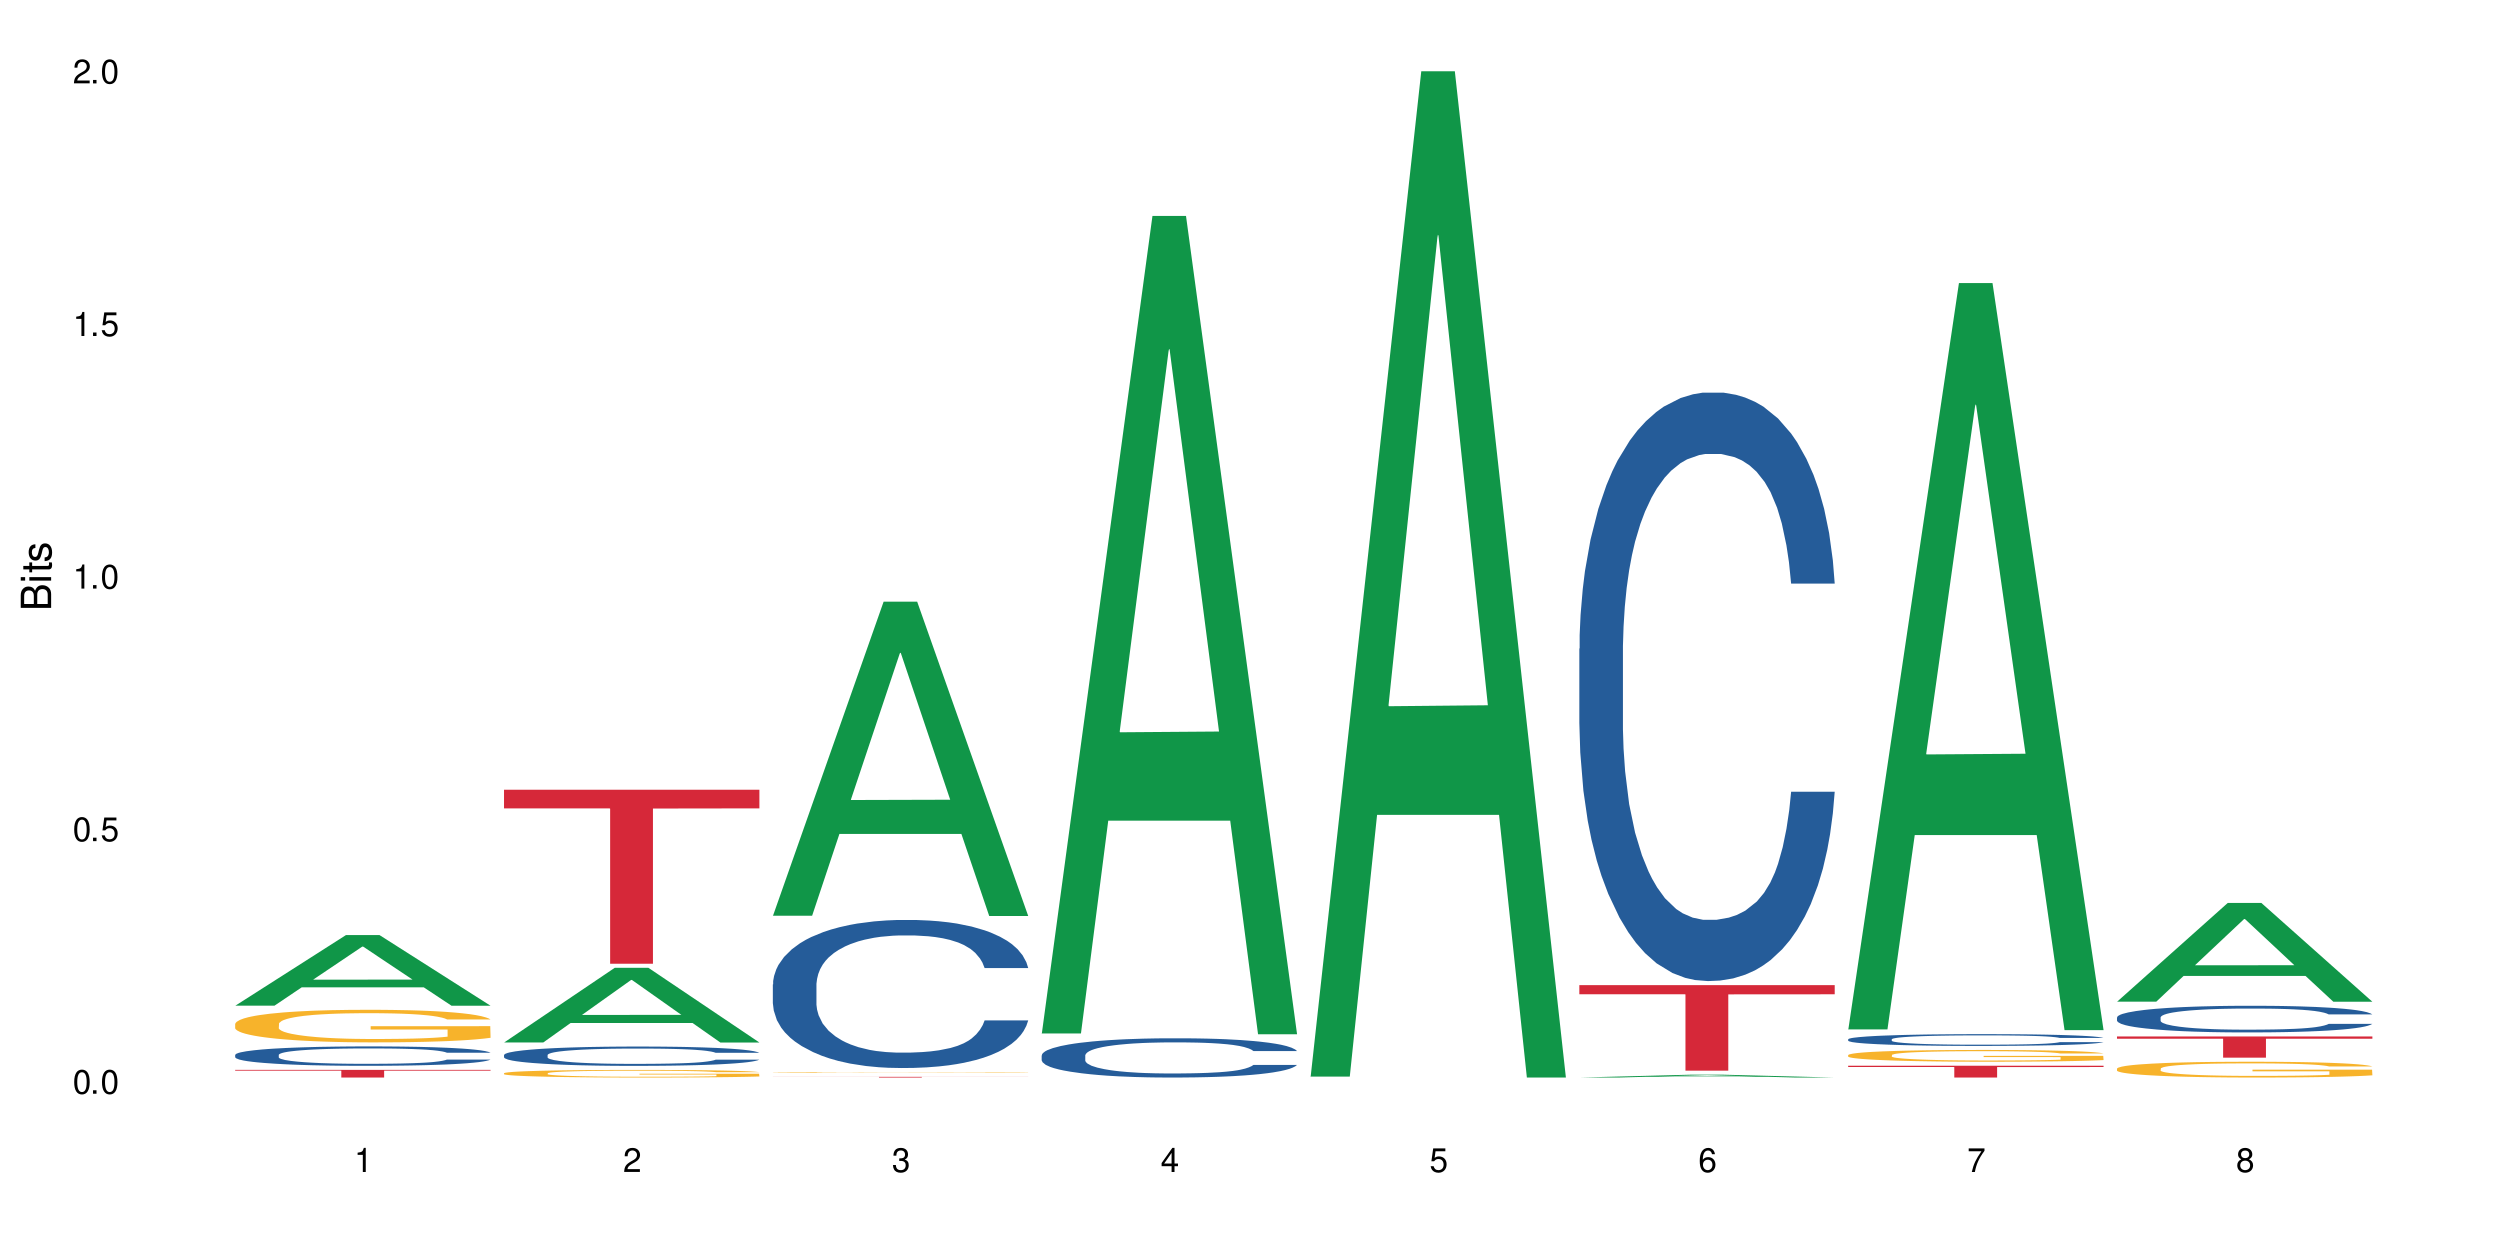 <?xml version="1.0" encoding="UTF-8"?>
<svg xmlns="http://www.w3.org/2000/svg" xmlns:xlink="http://www.w3.org/1999/xlink" width="720" height="360" viewBox="0 0 720 360">
<defs>
<g>
<g id="glyph-0-0">
</g>
<g id="glyph-0-1">
<path d="M 2.641 -6.938 C 2 -6.938 1.422 -6.656 1.078 -6.172 C 0.641 -5.562 0.406 -4.641 0.406 -3.359 C 0.406 -1.016 1.188 0.219 2.641 0.219 C 4.078 0.219 4.859 -1.016 4.859 -3.297 C 4.859 -4.641 4.656 -5.547 4.203 -6.172 C 3.844 -6.656 3.281 -6.938 2.641 -6.938 Z M 2.641 -6.188 C 3.547 -6.188 4 -5.25 4 -3.375 C 4 -1.406 3.562 -0.484 2.625 -0.484 C 1.734 -0.484 1.281 -1.438 1.281 -3.344 C 1.281 -5.25 1.734 -6.188 2.641 -6.188 Z M 2.641 -6.188 "/>
</g>
<g id="glyph-0-2">
<path d="M 1.828 -1 L 0.828 -1 L 0.828 0 L 1.828 0 Z M 1.828 -1 "/>
</g>
<g id="glyph-0-3">
<path d="M 4.562 -6.797 L 1.062 -6.797 L 0.547 -3.094 L 1.328 -3.094 C 1.719 -3.562 2.047 -3.734 2.578 -3.734 C 3.484 -3.734 4.062 -3.109 4.062 -2.094 C 4.062 -1.125 3.484 -0.531 2.578 -0.531 C 1.828 -0.531 1.375 -0.906 1.188 -1.672 L 0.328 -1.672 C 0.453 -1.109 0.547 -0.844 0.75 -0.594 C 1.125 -0.078 1.828 0.219 2.594 0.219 C 3.969 0.219 4.922 -0.781 4.922 -2.219 C 4.922 -3.562 4.031 -4.484 2.719 -4.484 C 2.25 -4.484 1.859 -4.359 1.469 -4.062 L 1.734 -5.969 L 4.562 -5.969 Z M 4.562 -6.797 "/>
</g>
<g id="glyph-0-4">
<path d="M 2.484 -4.938 L 2.484 0 L 3.328 0 L 3.328 -6.938 L 2.766 -6.938 C 2.469 -5.875 2.281 -5.734 0.984 -5.562 L 0.984 -4.938 Z M 2.484 -4.938 "/>
</g>
<g id="glyph-0-5">
<path d="M 4.859 -0.828 L 1.281 -0.828 C 1.359 -1.406 1.672 -1.781 2.5 -2.281 L 3.469 -2.828 C 4.406 -3.344 4.906 -4.062 4.906 -4.906 C 4.906 -5.484 4.672 -6.031 4.266 -6.406 C 3.859 -6.766 3.375 -6.938 2.719 -6.938 C 1.859 -6.938 1.219 -6.625 0.844 -6.031 C 0.609 -5.672 0.5 -5.234 0.484 -4.531 L 1.328 -4.531 C 1.359 -5.016 1.406 -5.281 1.531 -5.516 C 1.75 -5.938 2.188 -6.203 2.703 -6.203 C 3.469 -6.203 4.031 -5.641 4.031 -4.891 C 4.031 -4.344 3.719 -3.859 3.125 -3.516 L 2.234 -3 C 0.812 -2.172 0.406 -1.531 0.328 -0.016 L 4.859 -0.016 Z M 4.859 -0.828 "/>
</g>
<g id="glyph-0-6">
<path d="M 2.125 -3.188 L 2.578 -3.188 C 3.5 -3.188 3.984 -2.766 3.984 -1.922 C 3.984 -1.062 3.469 -0.531 2.594 -0.531 C 1.656 -0.531 1.203 -1 1.156 -2.016 L 0.312 -2.016 C 0.344 -1.453 0.438 -1.094 0.609 -0.781 C 0.953 -0.109 1.625 0.219 2.547 0.219 C 3.953 0.219 4.859 -0.625 4.859 -1.938 C 4.859 -2.828 4.516 -3.297 3.703 -3.594 C 4.344 -3.844 4.656 -4.328 4.656 -5.031 C 4.656 -6.219 3.875 -6.938 2.578 -6.938 C 1.203 -6.938 0.484 -6.172 0.453 -4.703 L 1.297 -4.703 C 1.312 -5.125 1.344 -5.359 1.453 -5.578 C 1.641 -5.969 2.062 -6.203 2.594 -6.203 C 3.344 -6.203 3.797 -5.75 3.797 -5 C 3.797 -4.516 3.609 -4.219 3.25 -4.047 C 3.016 -3.953 2.703 -3.922 2.125 -3.906 Z M 2.125 -3.188 "/>
</g>
<g id="glyph-0-7">
<path d="M 3.141 -1.672 L 3.141 0 L 3.984 0 L 3.984 -1.672 L 4.984 -1.672 L 4.984 -2.438 L 3.984 -2.438 L 3.984 -6.938 L 3.359 -6.938 L 0.266 -2.578 L 0.266 -1.672 Z M 3.141 -2.438 L 1 -2.438 L 3.141 -5.5 Z M 3.141 -2.438 "/>
</g>
<g id="glyph-0-8">
<path d="M 4.781 -5.125 C 4.609 -6.266 3.891 -6.938 2.844 -6.938 C 2.094 -6.938 1.422 -6.578 1.031 -5.953 C 0.594 -5.266 0.406 -4.422 0.406 -3.172 C 0.406 -2 0.578 -1.25 0.984 -0.641 C 1.359 -0.078 1.953 0.219 2.703 0.219 C 3.984 0.219 4.922 -0.75 4.922 -2.094 C 4.922 -3.375 4.062 -4.281 2.844 -4.281 C 2.172 -4.281 1.641 -4.031 1.281 -3.516 C 1.281 -5.234 1.828 -6.188 2.797 -6.188 C 3.391 -6.188 3.797 -5.797 3.938 -5.125 Z M 2.734 -3.531 C 3.547 -3.531 4.062 -2.953 4.062 -2.031 C 4.062 -1.156 3.484 -0.531 2.703 -0.531 C 1.922 -0.531 1.328 -1.188 1.328 -2.078 C 1.328 -2.938 1.906 -3.531 2.734 -3.531 Z M 2.734 -3.531 "/>
</g>
<g id="glyph-0-9">
<path d="M 4.984 -6.797 L 0.438 -6.797 L 0.438 -5.969 L 4.109 -5.969 C 2.5 -3.656 1.828 -2.234 1.328 0 L 2.219 0 C 2.594 -2.172 3.453 -4.047 4.984 -6.094 Z M 4.984 -6.797 "/>
</g>
<g id="glyph-0-10">
<path d="M 3.75 -3.656 C 4.469 -4.094 4.688 -4.438 4.688 -5.078 C 4.688 -6.172 3.844 -6.938 2.641 -6.938 C 1.438 -6.938 0.594 -6.172 0.594 -5.094 C 0.594 -4.438 0.812 -4.094 1.516 -3.656 C 0.734 -3.266 0.359 -2.703 0.359 -1.922 C 0.359 -0.656 1.281 0.219 2.641 0.219 C 3.984 0.219 4.922 -0.656 4.922 -1.922 C 4.922 -2.703 4.531 -3.266 3.75 -3.656 Z M 2.641 -6.188 C 3.359 -6.188 3.812 -5.75 3.812 -5.062 C 3.812 -4.406 3.344 -3.984 2.641 -3.984 C 1.922 -3.984 1.453 -4.406 1.453 -5.078 C 1.453 -5.75 1.922 -6.188 2.641 -6.188 Z M 2.641 -3.266 C 3.484 -3.266 4.062 -2.719 4.062 -1.906 C 4.062 -1.078 3.484 -0.531 2.625 -0.531 C 1.797 -0.531 1.219 -1.094 1.219 -1.906 C 1.219 -2.719 1.781 -3.266 2.641 -3.266 Z M 2.641 -3.266 "/>
</g>
<g id="glyph-1-0">
</g>
<g id="glyph-1-1">
<path d="M 0 -0.953 L 0 -4.891 C 0 -5.719 -0.234 -6.344 -0.734 -6.797 C -1.188 -7.234 -1.812 -7.469 -2.5 -7.469 C -3.547 -7.469 -4.188 -7 -4.625 -5.875 C -4.984 -6.688 -5.625 -7.094 -6.531 -7.094 C -7.172 -7.094 -7.734 -6.859 -8.141 -6.391 C -8.562 -5.922 -8.75 -5.344 -8.75 -4.5 L -8.75 -0.953 Z M -4.984 -2.062 L -7.766 -2.062 L -7.766 -4.219 C -7.766 -4.844 -7.688 -5.203 -7.453 -5.5 C -7.219 -5.812 -6.859 -5.969 -6.375 -5.969 C -5.891 -5.969 -5.531 -5.812 -5.297 -5.5 C -5.062 -5.203 -4.984 -4.844 -4.984 -4.219 Z M -0.984 -2.062 L -4 -2.062 L -4 -4.781 C -4 -5.766 -3.438 -6.359 -2.484 -6.359 C -1.547 -6.359 -0.984 -5.766 -0.984 -4.781 Z M -0.984 -2.062 "/>
</g>
<g id="glyph-1-2">
<path d="M -6.281 -1.797 L -6.281 -0.797 L 0 -0.797 L 0 -1.797 Z M -8.75 -1.797 L -8.75 -0.797 L -7.484 -0.797 L -7.484 -1.797 Z M -8.75 -1.797 "/>
</g>
<g id="glyph-1-3">
<path d="M -6.281 -3.047 L -6.281 -2.016 L -8.016 -2.016 L -8.016 -1.016 L -6.281 -1.016 L -6.281 -0.172 L -5.469 -0.172 L -5.469 -1.016 L -0.719 -1.016 C -0.078 -1.016 0.281 -1.453 0.281 -2.234 C 0.281 -2.5 0.25 -2.719 0.188 -3.047 L -0.641 -3.047 C -0.609 -2.906 -0.594 -2.766 -0.594 -2.562 C -0.594 -2.141 -0.719 -2.016 -1.156 -2.016 L -5.469 -2.016 L -5.469 -3.047 Z M -6.281 -3.047 "/>
</g>
<g id="glyph-1-4">
<path d="M -4.531 -5.25 C -5.766 -5.25 -6.469 -4.422 -6.469 -2.969 C -6.469 -1.516 -5.719 -0.562 -4.547 -0.562 C -3.562 -0.562 -3.094 -1.062 -2.734 -2.562 L -2.516 -3.484 C -2.344 -4.188 -2.094 -4.469 -1.641 -4.469 C -1.047 -4.469 -0.641 -3.875 -0.641 -3 C -0.641 -2.453 -0.797 -2 -1.062 -1.75 C -1.25 -1.594 -1.422 -1.531 -1.875 -1.469 L -1.875 -0.406 C -0.422 -0.453 0.281 -1.266 0.281 -2.922 C 0.281 -4.5 -0.5 -5.516 -1.719 -5.516 C -2.656 -5.516 -3.172 -4.984 -3.469 -3.734 L -3.703 -2.766 C -3.891 -1.953 -4.156 -1.609 -4.594 -1.609 C -5.188 -1.609 -5.547 -2.125 -5.547 -2.938 C -5.547 -3.75 -5.203 -4.172 -4.531 -4.203 Z M -4.531 -5.25 "/>
</g>
</g>
</defs>
<rect x="-72" y="-36" width="864" height="432" fill="rgb(100%, 100%, 100%)" fill-opacity="1"/>
<path fill-rule="nonzero" fill="rgb(6.275%, 58.824%, 28.235%)" fill-opacity="1" d="M 67.73 289.637 L 67.809 289.617 L 99.637 269.301 L 109.301 269.301 L 141.281 289.656 L 130.047 289.656 L 122.031 284.344 L 86.906 284.344 L 79.047 289.637 L 67.73 289.637 L 90.285 282.145 L 118.809 282.125 L 104.586 272.625 L 104.43 272.605 L 104.27 272.664 L 90.207 282.125 L 90.285 282.145 Z M 67.73 289.637 "/>
<path fill-rule="nonzero" fill="rgb(14.51%, 36.078%, 60%)" fill-opacity="1" d="M 67.73 303.801 L 67.82 303.797 L 67.82 303.672 L 68.09 303.477 L 68.719 303.234 L 69.344 303.066 L 70.961 302.762 L 73.203 302.473 L 75.535 302.246 L 77.238 302.113 L 78.766 302.012 L 82.262 301.824 L 84.504 301.727 L 86.926 301.641 L 89.887 301.555 L 92.039 301.5 L 96.883 301.422 L 100.469 301.383 L 103.25 301.367 L 109.262 301.367 L 112.848 301.391 L 115.449 301.414 L 118.32 301.457 L 120.742 301.5 L 124.957 301.613 L 128.727 301.758 L 130.43 301.84 L 133.121 301.996 L 135.184 302.152 L 136.617 302.285 L 138.234 302.473 L 139.668 302.703 L 140.746 302.961 L 141.281 303.184 L 128.727 303.184 L 128.098 302.977 L 127.379 302.82 L 126.035 302.609 L 124.688 302.461 L 122.805 302.312 L 121.102 302.219 L 118.77 302.121 L 116.707 302.059 L 114.555 302.012 L 112.488 301.98 L 108.543 301.953 L 103.969 301.953 L 102.266 301.961 L 98.766 302.004 L 96.883 302.039 L 94.191 302.109 L 92.309 302.176 L 90.066 302.277 L 88.539 302.363 L 86.656 302.496 L 85.312 302.617 L 83.785 302.785 L 82.891 302.91 L 82.082 303.055 L 81.363 303.223 L 80.828 303.402 L 80.469 303.59 L 80.289 303.773 L 80.289 304.566 L 80.469 304.75 L 80.918 304.965 L 82.082 305.277 L 83.785 305.547 L 85.762 305.762 L 87.645 305.914 L 88.719 305.984 L 90.156 306.066 L 92.398 306.172 L 95.629 306.273 L 97.512 306.312 L 100.383 306.355 L 103.34 306.375 L 107.289 306.375 L 110.785 306.355 L 113.117 306.328 L 115.539 306.289 L 118.859 306.199 L 120.922 306.117 L 122.715 306.023 L 124.062 305.926 L 124.957 305.844 L 126.305 305.684 L 127.379 305.512 L 128.188 305.332 L 128.727 305.16 L 141.281 305.16 L 140.746 305.363 L 139.938 305.562 L 139.129 305.711 L 137.875 305.891 L 136.441 306.047 L 134.375 306.227 L 132.672 306.344 L 130.43 306.473 L 128.367 306.57 L 126.125 306.656 L 122.805 306.758 L 120.652 306.809 L 118.32 306.855 L 115.539 306.895 L 112.043 306.93 L 108.273 306.953 L 104.777 306.957 L 101.008 306.945 L 98.227 306.926 L 94.551 306.879 L 89.977 306.789 L 86.656 306.691 L 84.055 306.594 L 81.812 306.492 L 79.301 306.355 L 76.074 306.129 L 74.098 305.957 L 72.754 305.812 L 71.23 305.613 L 70.152 305.434 L 68.898 305.148 L 68 304.785 L 67.73 304.504 Z M 67.73 303.801 "/>
<path fill-rule="nonzero" fill="rgb(96.863%, 70.196%, 16.863%)" fill-opacity="1" d="M 67.73 294.84 L 67.82 294.832 L 67.82 294.66 L 68.18 294.273 L 69.078 293.742 L 70.242 293.305 L 71.5 292.961 L 72.305 292.781 L 73.652 292.523 L 74.816 292.336 L 77.777 291.949 L 81.543 291.59 L 83.609 291.438 L 85.941 291.293 L 89.258 291.129 L 90.785 291.066 L 95.449 290.93 L 100.738 290.844 L 106.57 290.82 L 109.262 290.828 L 112.938 290.863 L 117.961 290.957 L 120.832 291.043 L 123.074 291.129 L 125.406 291.238 L 128.277 291.41 L 130.969 291.617 L 133.121 291.824 L 135.273 292.078 L 137.066 292.355 L 138.594 292.652 L 139.938 293.016 L 140.746 293.312 L 141.281 293.613 L 128.816 293.613 L 128.098 293.312 L 127.289 293.082 L 125.945 292.801 L 124.598 292.594 L 123.254 292.43 L 120.742 292.207 L 118.59 292.07 L 115.898 291.949 L 113.297 291.875 L 110.336 291.824 L 108.543 291.805 L 103.789 291.805 L 99.484 291.867 L 96.973 291.934 L 95.18 292.004 L 92.668 292.133 L 91.141 292.234 L 90.246 292.301 L 87.555 292.566 L 85.762 292.809 L 84.773 292.973 L 83.52 293.227 L 82.621 293.461 L 81.633 293.801 L 81.098 294.059 L 80.379 294.641 L 80.289 296.184 L 80.559 296.512 L 81.098 296.863 L 81.812 297.172 L 82.891 297.496 L 83.965 297.746 L 85.852 298.078 L 87.465 298.301 L 88.719 298.449 L 91.141 298.68 L 92.129 298.758 L 94.461 298.91 L 96.883 299.031 L 99.844 299.133 L 102.086 299.184 L 105.672 299.227 L 110.246 299.227 L 115.629 299.176 L 119.039 299.109 L 121.371 299.039 L 122.895 298.98 L 124.777 298.887 L 126.125 298.801 L 127.379 298.707 L 128.906 298.559 L 128.906 296.512 L 106.75 296.504 L 106.75 295.543 L 141.195 295.535 L 141.281 298.887 L 139.398 299.117 L 137.066 299.34 L 134.824 299.512 L 132.492 299.656 L 129.176 299.82 L 126.484 299.922 L 122.355 300.043 L 118.59 300.121 L 114.645 300.172 L 111.145 300.195 L 107.02 300.207 L 103.34 300.188 L 99.395 300.137 L 96.254 300.066 L 93.383 299.98 L 90.516 299.871 L 86.926 299.691 L 84.594 299.547 L 82.172 299.363 L 79.75 299.152 L 77.598 298.918 L 76.164 298.738 L 74.727 298.535 L 73.203 298.277 L 71.766 297.984 L 70.691 297.719 L 69.703 297.418 L 68.988 297.137 L 68.27 296.75 L 67.91 296.441 L 67.73 296.176 Z M 67.73 294.84 "/>
<path fill-rule="nonzero" fill="rgb(83.922%, 15.686%, 22.353%)" fill-opacity="1" d="M 67.73 308.121 L 141.281 308.121 L 141.281 308.355 L 110.629 308.359 L 110.629 310.332 L 98.297 310.332 L 98.297 308.363 L 98.117 308.355 L 67.73 308.355 Z M 67.73 308.121 "/>
<path fill-rule="nonzero" fill="rgb(6.275%, 58.824%, 28.235%)" fill-opacity="1" d="M 145.156 300.227 L 145.234 300.207 L 177.059 278.719 L 186.723 278.719 L 218.707 300.246 L 207.469 300.246 L 199.453 294.625 L 164.328 294.625 L 156.469 300.227 L 145.156 300.227 L 167.707 292.301 L 196.23 292.281 L 182.008 282.234 L 181.852 282.215 L 181.695 282.273 L 167.629 292.281 L 167.707 292.301 Z M 145.156 300.227 "/>
<path fill-rule="nonzero" fill="rgb(14.51%, 36.078%, 60%)" fill-opacity="1" d="M 145.156 303.828 L 145.242 303.824 L 145.242 303.703 L 145.512 303.508 L 146.141 303.266 L 146.77 303.098 L 148.383 302.797 L 150.625 302.508 L 152.957 302.285 L 154.664 302.152 L 156.188 302.051 L 159.684 301.863 L 161.93 301.766 L 164.352 301.68 L 167.309 301.594 L 169.461 301.543 L 174.305 301.461 L 177.895 301.426 L 180.676 301.41 L 186.684 301.41 L 190.273 301.43 L 192.875 301.457 L 195.742 301.496 L 198.164 301.543 L 202.383 301.656 L 206.148 301.797 L 207.852 301.879 L 210.543 302.035 L 212.605 302.188 L 214.043 302.32 L 215.656 302.508 L 217.094 302.738 L 218.168 302.996 L 218.707 303.215 L 206.148 303.215 L 205.52 303.012 L 204.805 302.855 L 203.457 302.645 L 202.113 302.5 L 200.23 302.352 L 198.523 302.254 L 196.191 302.156 L 194.129 302.098 L 191.977 302.051 L 189.914 302.02 L 185.969 301.988 L 181.391 301.988 L 179.688 302 L 176.191 302.039 L 174.305 302.078 L 171.613 302.148 L 169.73 302.215 L 167.488 302.316 L 165.965 302.402 L 164.082 302.535 L 162.734 302.652 L 161.211 302.816 L 160.312 302.945 L 159.508 303.086 L 158.789 303.254 L 158.25 303.434 L 157.891 303.621 L 157.711 303.805 L 157.711 304.594 L 157.891 304.773 L 158.34 304.988 L 159.508 305.297 L 161.211 305.566 L 163.184 305.781 L 165.066 305.934 L 166.145 306.004 L 167.578 306.086 L 169.82 306.188 L 173.051 306.289 L 174.934 306.332 L 177.805 306.371 L 180.766 306.391 L 184.711 306.391 L 188.211 306.371 L 190.543 306.344 L 192.965 306.305 L 196.281 306.219 L 198.344 306.137 L 200.141 306.039 L 201.484 305.945 L 202.383 305.863 L 203.727 305.703 L 204.805 305.531 L 205.609 305.355 L 206.148 305.18 L 218.707 305.18 L 218.168 305.387 L 217.359 305.582 L 216.555 305.73 L 215.297 305.91 L 213.863 306.066 L 211.801 306.242 L 210.094 306.359 L 207.852 306.488 L 205.789 306.586 L 203.547 306.672 L 200.23 306.773 L 198.074 306.824 L 195.742 306.867 L 192.965 306.91 L 189.465 306.945 L 185.699 306.965 L 182.199 306.969 L 178.434 306.961 L 175.652 306.941 L 171.973 306.895 L 167.398 306.805 L 164.082 306.707 L 161.48 306.609 L 159.238 306.508 L 156.727 306.371 L 153.496 306.148 L 151.523 305.973 L 150.176 305.832 L 148.652 305.633 L 147.574 305.457 L 146.32 305.172 L 145.422 304.809 L 145.156 304.531 Z M 145.156 303.828 "/>
<path fill-rule="nonzero" fill="rgb(96.863%, 70.196%, 16.863%)" fill-opacity="1" d="M 145.156 309.074 L 145.242 309.074 L 145.242 309.035 L 145.602 308.941 L 146.5 308.82 L 147.664 308.715 L 148.922 308.637 L 149.73 308.594 L 151.074 308.535 L 152.242 308.488 L 155.199 308.398 L 158.969 308.316 L 161.031 308.277 L 163.363 308.246 L 166.684 308.207 L 168.207 308.191 L 172.871 308.16 L 178.164 308.141 L 183.992 308.133 L 186.684 308.137 L 190.363 308.145 L 195.387 308.168 L 198.254 308.188 L 200.496 308.207 L 202.828 308.234 L 205.699 308.273 L 208.391 308.32 L 210.543 308.371 L 212.695 308.43 L 214.492 308.492 L 216.016 308.562 L 217.359 308.648 L 218.168 308.719 L 218.707 308.789 L 206.238 308.789 L 205.52 308.719 L 204.715 308.664 L 203.367 308.598 L 202.023 308.551 L 200.676 308.512 L 198.164 308.461 L 196.012 308.426 L 193.32 308.398 L 190.723 308.383 L 187.762 308.371 L 185.969 308.363 L 181.211 308.363 L 176.906 308.379 L 174.395 308.395 L 172.602 308.41 L 170.09 308.441 L 168.566 308.465 L 167.668 308.48 L 164.977 308.543 L 163.184 308.602 L 162.195 308.637 L 160.941 308.699 L 160.043 308.754 L 159.059 308.832 L 158.52 308.895 L 157.801 309.031 L 157.711 309.391 L 157.98 309.469 L 158.52 309.551 L 159.238 309.621 L 160.312 309.699 L 161.391 309.758 L 163.273 309.836 L 164.887 309.887 L 166.145 309.922 L 168.566 309.977 L 169.551 309.992 L 171.883 310.031 L 174.305 310.059 L 177.266 310.082 L 179.508 310.094 L 183.098 310.105 L 187.672 310.105 L 193.055 310.09 L 196.461 310.074 L 198.793 310.059 L 200.32 310.047 L 202.203 310.023 L 203.547 310.004 L 204.805 309.98 L 206.328 309.945 L 206.328 309.469 L 184.172 309.465 L 184.172 309.242 L 218.617 309.238 L 218.707 310.023 L 216.824 310.078 L 214.492 310.129 L 212.25 310.168 L 209.918 310.203 L 206.598 310.242 L 203.906 310.266 L 199.781 310.293 L 196.012 310.312 L 192.066 310.324 L 188.566 310.332 L 184.441 310.332 L 180.766 310.328 L 176.816 310.316 L 173.68 310.301 L 170.809 310.281 L 167.938 310.254 L 164.352 310.211 L 162.016 310.18 L 159.594 310.137 L 157.172 310.086 L 155.02 310.031 L 153.586 309.988 L 152.152 309.941 L 150.625 309.879 L 149.191 309.812 L 148.113 309.75 L 147.129 309.68 L 146.41 309.613 L 145.691 309.523 L 145.332 309.453 L 145.156 309.391 Z M 145.156 309.074 "/>
<path fill-rule="nonzero" fill="rgb(83.922%, 15.686%, 22.353%)" fill-opacity="1" d="M 145.156 227.449 L 218.707 227.449 L 218.707 232.812 L 188.051 232.859 L 188.051 277.555 L 175.719 277.555 L 175.719 232.906 L 175.539 232.812 L 145.156 232.812 Z M 145.156 227.449 "/>
<path fill-rule="nonzero" fill="rgb(6.275%, 58.824%, 28.235%)" fill-opacity="1" d="M 222.578 263.723 L 222.656 263.637 L 254.48 173.289 L 264.148 173.289 L 296.129 263.809 L 284.895 263.809 L 276.879 240.18 L 241.75 240.18 L 233.895 263.723 L 222.578 263.723 L 245.129 230.402 L 273.656 230.32 L 259.434 188.078 L 259.273 187.992 L 259.117 188.246 L 245.051 230.32 L 245.129 230.402 Z M 222.578 263.723 "/>
<path fill-rule="nonzero" fill="rgb(14.51%, 36.078%, 60%)" fill-opacity="1" d="M 222.578 283.516 L 222.668 283.477 L 222.668 282.543 L 222.938 281.062 L 223.562 279.191 L 224.191 277.906 L 225.809 275.605 L 228.051 273.387 L 230.383 271.672 L 232.086 270.66 L 233.609 269.879 L 237.109 268.438 L 239.352 267.699 L 241.773 267.035 L 244.734 266.375 L 246.887 265.984 L 251.73 265.359 L 255.316 265.086 L 258.098 264.969 L 264.109 264.969 L 267.695 265.125 L 270.297 265.32 L 273.168 265.633 L 275.59 265.984 L 279.805 266.84 L 283.57 267.934 L 285.277 268.555 L 287.969 269.762 L 290.031 270.934 L 291.465 271.945 L 293.082 273.387 L 294.516 275.141 L 295.59 277.125 L 296.129 278.801 L 283.57 278.801 L 282.945 277.242 L 282.227 276.035 L 280.883 274.438 L 279.535 273.309 L 277.652 272.18 L 275.949 271.438 L 273.617 270.699 L 271.551 270.23 L 269.398 269.879 L 267.336 269.645 L 263.391 269.414 L 258.816 269.414 L 257.109 269.488 L 253.613 269.801 L 251.73 270.074 L 249.039 270.621 L 247.156 271.125 L 244.914 271.906 L 243.387 272.566 L 241.504 273.582 L 240.16 274.477 L 238.633 275.762 L 237.738 276.738 L 236.93 277.828 L 236.211 279.113 L 235.672 280.477 L 235.316 281.918 L 235.137 283.32 L 235.137 289.359 L 235.316 290.766 L 235.762 292.398 L 236.93 294.777 L 238.633 296.844 L 240.605 298.477 L 242.492 299.648 L 243.566 300.191 L 245.004 300.816 L 247.246 301.594 L 250.473 302.375 L 252.355 302.688 L 255.227 302.996 L 258.188 303.152 L 262.133 303.152 L 265.633 302.996 L 267.965 302.805 L 270.387 302.492 L 273.707 301.828 L 275.77 301.207 L 277.562 300.465 L 278.906 299.727 L 279.805 299.102 L 281.148 297.895 L 282.227 296.57 L 283.035 295.207 L 283.57 293.879 L 296.129 293.879 L 295.59 295.438 L 294.785 296.957 L 293.977 298.09 L 292.723 299.453 L 291.285 300.66 L 289.223 302.023 L 287.52 302.922 L 285.277 303.895 L 283.215 304.633 L 280.973 305.297 L 277.652 306.074 L 275.5 306.465 L 273.168 306.816 L 270.387 307.129 L 266.887 307.402 L 263.121 307.559 L 259.621 307.594 L 255.855 307.52 L 253.074 307.363 L 249.398 307.012 L 244.824 306.309 L 241.504 305.57 L 238.902 304.828 L 236.66 304.051 L 234.148 302.996 L 230.918 301.285 L 228.945 299.957 L 227.602 298.867 L 226.074 297.348 L 225 295.984 L 223.742 293.805 L 222.848 291.035 L 222.578 288.895 Z M 222.578 283.516 "/>
<path fill-rule="nonzero" fill="rgb(96.863%, 70.196%, 16.863%)" fill-opacity="1" d="M 222.578 308.848 L 222.668 308.848 L 222.668 308.844 L 223.027 308.836 L 223.922 308.824 L 225.09 308.812 L 226.344 308.805 L 227.152 308.801 L 228.496 308.797 L 229.664 308.793 L 232.625 308.785 L 236.391 308.777 L 238.453 308.773 L 240.785 308.77 L 244.105 308.766 L 245.629 308.766 L 250.293 308.762 L 255.586 308.762 L 261.418 308.758 L 264.109 308.758 L 267.785 308.762 L 272.809 308.762 L 275.68 308.766 L 277.922 308.766 L 280.254 308.77 L 283.125 308.773 L 285.816 308.777 L 290.121 308.785 L 291.914 308.793 L 293.438 308.801 L 294.785 308.809 L 295.59 308.812 L 296.129 308.82 L 283.66 308.82 L 282.945 308.812 L 282.137 308.809 L 280.793 308.801 L 279.445 308.797 L 278.102 308.793 L 275.59 308.789 L 273.438 308.785 L 270.746 308.785 L 268.145 308.781 L 254.332 308.781 L 251.82 308.785 L 250.023 308.785 L 247.512 308.789 L 245.988 308.789 L 245.094 308.793 L 242.402 308.797 L 240.605 308.805 L 239.621 308.805 L 238.363 308.812 L 237.469 308.816 L 236.48 308.824 L 235.941 308.832 L 235.227 308.844 L 235.137 308.875 L 235.406 308.883 L 235.941 308.891 L 236.66 308.898 L 237.738 308.906 L 238.812 308.91 L 240.695 308.918 L 242.312 308.922 L 243.566 308.926 L 245.988 308.93 L 246.977 308.934 L 249.309 308.938 L 251.73 308.938 L 254.691 308.941 L 273.887 308.941 L 276.219 308.938 L 277.742 308.938 L 279.625 308.934 L 280.973 308.934 L 282.227 308.93 L 283.75 308.93 L 283.75 308.883 L 261.598 308.883 L 261.598 308.863 L 296.039 308.863 L 296.129 308.934 L 294.246 308.941 L 291.914 308.945 L 289.672 308.949 L 287.34 308.953 L 284.02 308.957 L 281.328 308.957 L 277.203 308.961 L 273.438 308.961 L 269.488 308.965 L 258.188 308.965 L 254.242 308.961 L 248.23 308.961 L 245.359 308.957 L 241.773 308.953 L 239.441 308.949 L 234.598 308.941 L 232.445 308.938 L 231.008 308.934 L 229.574 308.926 L 228.051 308.922 L 226.613 308.914 L 225.539 308.91 L 224.551 308.902 L 223.832 308.898 L 223.117 308.891 L 222.758 308.883 L 222.578 308.875 Z M 222.578 308.848 "/>
<path fill-rule="nonzero" fill="rgb(83.922%, 15.686%, 22.353%)" fill-opacity="1" d="M 222.578 310.129 L 296.129 310.129 L 296.129 310.148 L 265.477 310.148 L 265.477 310.332 L 253.141 310.332 L 253.141 310.148 L 222.578 310.148 Z M 222.578 310.129 "/>
<path fill-rule="nonzero" fill="rgb(6.275%, 58.824%, 28.235%)" fill-opacity="1" d="M 300 297.645 L 300.078 297.426 L 331.906 62.191 L 341.57 62.191 L 373.555 297.867 L 362.316 297.867 L 354.301 236.348 L 319.176 236.348 L 311.316 297.645 L 300 297.645 L 322.555 210.898 L 351.078 210.68 L 336.855 100.695 L 336.699 100.477 L 336.543 101.141 L 322.477 210.68 L 322.555 210.898 Z M 300 297.645 "/>
<path fill-rule="nonzero" fill="rgb(14.51%, 36.078%, 60%)" fill-opacity="1" d="M 300 303.949 L 300.09 303.938 L 300.09 303.691 L 300.359 303.297 L 300.988 302.801 L 301.617 302.461 L 303.23 301.852 L 305.473 301.262 L 307.805 300.809 L 309.508 300.539 L 311.035 300.332 L 314.531 299.949 L 316.773 299.754 L 319.195 299.578 L 322.156 299.402 L 324.309 299.301 L 329.152 299.133 L 332.742 299.062 L 335.52 299.031 L 341.531 299.031 L 345.117 299.074 L 347.719 299.125 L 350.59 299.207 L 353.012 299.301 L 357.227 299.527 L 360.996 299.816 L 362.699 299.98 L 365.391 300.301 L 367.453 300.613 L 368.891 300.879 L 370.504 301.262 L 371.938 301.727 L 373.016 302.254 L 373.555 302.699 L 360.996 302.699 L 360.367 302.285 L 359.648 301.965 L 358.305 301.543 L 356.961 301.242 L 355.074 300.941 L 353.371 300.746 L 351.039 300.551 L 348.977 300.426 L 346.824 300.332 L 344.762 300.27 L 340.812 300.207 L 336.238 300.207 L 334.535 300.23 L 331.035 300.312 L 329.152 300.383 L 326.461 300.527 L 324.578 300.664 L 322.336 300.871 L 320.812 301.047 L 318.926 301.312 L 317.582 301.551 L 316.059 301.895 L 315.16 302.152 L 314.352 302.441 L 313.637 302.781 L 313.098 303.141 L 312.738 303.523 L 312.559 303.898 L 312.559 305.496 L 312.738 305.871 L 313.188 306.305 L 314.352 306.934 L 316.059 307.48 L 318.031 307.914 L 319.914 308.227 L 320.992 308.371 L 322.426 308.535 L 324.668 308.742 L 327.898 308.949 L 329.781 309.031 L 332.652 309.113 L 335.609 309.156 L 339.559 309.156 L 343.055 309.113 L 345.387 309.062 L 347.809 308.98 L 351.129 308.805 L 353.191 308.637 L 354.984 308.441 L 356.332 308.246 L 357.227 308.082 L 358.574 307.762 L 359.648 307.41 L 360.457 307.047 L 360.996 306.695 L 373.555 306.695 L 373.016 307.109 L 372.207 307.512 L 371.402 307.812 L 370.145 308.172 L 368.711 308.492 L 366.645 308.855 L 364.941 309.094 L 362.699 309.352 L 360.637 309.547 L 358.395 309.723 L 355.074 309.93 L 352.922 310.031 L 350.59 310.125 L 347.809 310.207 L 344.312 310.281 L 340.543 310.32 L 337.047 310.332 L 333.277 310.312 L 330.5 310.27 L 326.82 310.176 L 322.246 309.992 L 318.926 309.797 L 316.324 309.598 L 314.082 309.391 L 311.57 309.113 L 308.344 308.66 L 306.371 308.309 L 305.023 308.02 L 303.5 307.617 L 302.422 307.254 L 301.168 306.676 L 300.27 305.941 L 300 305.375 Z M 300 303.949 "/>
<path fill-rule="nonzero" fill="rgb(6.275%, 58.824%, 28.235%)" fill-opacity="1" d="M 377.426 310.059 L 377.504 309.789 L 409.328 20.527 L 418.992 20.527 L 450.977 310.332 L 439.738 310.332 L 431.723 234.684 L 396.598 234.684 L 388.738 310.059 L 377.426 310.059 L 399.977 203.391 L 428.504 203.117 L 414.277 67.875 L 414.121 67.602 L 413.965 68.418 L 399.898 203.117 L 399.977 203.391 Z M 377.426 310.059 "/>
<path fill-rule="nonzero" fill="rgb(6.275%, 58.824%, 28.235%)" fill-opacity="1" d="M 454.848 310.332 L 454.926 310.332 L 486.75 309.512 L 496.418 309.512 L 528.398 310.332 L 517.164 310.332 L 509.148 310.117 L 474.023 310.117 L 466.164 310.332 L 454.848 310.332 L 477.402 310.031 L 505.926 310.027 L 491.703 309.645 L 491.547 309.645 L 491.387 309.648 L 477.32 310.027 L 477.402 310.031 Z M 454.848 310.332 "/>
<path fill-rule="nonzero" fill="rgb(14.51%, 36.078%, 60%)" fill-opacity="1" d="M 454.848 186.82 L 454.938 186.668 L 454.938 182.949 L 455.207 177.062 L 455.836 169.625 L 456.461 164.516 L 458.078 155.375 L 460.32 146.547 L 462.652 139.73 L 464.355 135.703 L 465.879 132.605 L 469.379 126.871 L 471.621 123.93 L 474.043 121.297 L 477.004 118.66 L 479.156 117.113 L 484 114.633 L 487.586 113.551 L 490.367 113.086 L 496.379 113.086 L 499.965 113.703 L 502.566 114.48 L 505.438 115.719 L 507.859 117.113 L 512.074 120.52 L 515.844 124.859 L 517.547 127.336 L 520.238 132.141 L 522.301 136.785 L 523.734 140.812 L 525.352 146.547 L 526.785 153.516 L 527.863 161.418 L 528.398 168.078 L 515.844 168.078 L 515.215 161.883 L 514.496 157.078 L 513.152 150.727 L 511.805 146.234 L 509.922 141.742 L 508.219 138.801 L 505.887 135.855 L 503.824 133.996 L 501.672 132.605 L 499.605 131.676 L 495.66 130.746 L 491.086 130.746 L 489.383 131.055 L 485.883 132.293 L 484 133.379 L 481.309 135.547 L 479.426 137.562 L 477.184 140.66 L 475.656 143.293 L 473.773 147.32 L 472.43 150.883 L 470.902 155.996 L 470.008 159.867 L 469.199 164.203 L 468.48 169.316 L 467.945 174.738 L 467.586 180.469 L 467.406 186.047 L 467.406 210.059 L 467.586 215.633 L 468.035 222.141 L 469.199 231.59 L 470.902 239.801 L 472.879 246.305 L 474.762 250.953 L 475.836 253.121 L 477.273 255.602 L 479.516 258.699 L 482.742 261.797 L 484.629 263.035 L 487.496 264.277 L 490.457 264.895 L 494.406 264.895 L 497.902 264.277 L 500.234 263.5 L 502.656 262.262 L 505.977 259.629 L 508.039 257.148 L 509.832 254.207 L 511.18 251.262 L 512.074 248.785 L 513.422 243.984 L 514.496 238.715 L 515.305 233.293 L 515.844 228.027 L 528.398 228.027 L 527.863 234.223 L 527.055 240.266 L 526.246 244.758 L 524.992 250.18 L 523.555 254.98 L 521.492 260.402 L 519.789 263.965 L 517.547 267.84 L 515.484 270.781 L 513.242 273.414 L 509.922 276.512 L 507.77 278.062 L 505.438 279.457 L 502.656 280.695 L 499.16 281.781 L 495.391 282.398 L 491.895 282.555 L 488.125 282.246 L 485.344 281.625 L 481.668 280.23 L 477.094 277.441 L 473.773 274.5 L 471.172 271.555 L 468.93 268.457 L 466.418 264.277 L 463.191 257.461 L 461.215 252.191 L 459.871 247.855 L 458.348 241.812 L 457.27 236.391 L 456.016 227.719 L 455.117 216.719 L 454.848 208.199 Z M 454.848 186.82 "/>
<path fill-rule="nonzero" fill="rgb(83.922%, 15.686%, 22.353%)" fill-opacity="1" d="M 454.848 283.719 L 528.398 283.719 L 528.398 286.355 L 497.746 286.379 L 497.746 308.348 L 485.414 308.348 L 485.414 286.402 L 485.234 286.355 L 454.848 286.355 Z M 454.848 283.719 "/>
<path fill-rule="nonzero" fill="rgb(6.275%, 58.824%, 28.235%)" fill-opacity="1" d="M 532.27 296.469 L 532.352 296.266 L 564.176 81.52 L 573.84 81.52 L 605.824 296.672 L 594.586 296.672 L 586.57 240.508 L 551.445 240.508 L 543.586 296.469 L 532.27 296.469 L 554.824 217.277 L 583.348 217.074 L 569.125 116.672 L 568.969 116.469 L 568.812 117.074 L 554.746 217.074 L 554.824 217.277 Z M 532.27 296.469 "/>
<path fill-rule="nonzero" fill="rgb(14.51%, 36.078%, 60%)" fill-opacity="1" d="M 532.27 299.309 L 532.359 299.305 L 532.359 299.23 L 532.629 299.113 L 533.258 298.965 L 533.887 298.863 L 535.5 298.68 L 537.742 298.504 L 540.074 298.367 L 541.777 298.285 L 543.305 298.227 L 546.801 298.109 L 549.043 298.051 L 551.465 298 L 554.426 297.945 L 556.578 297.914 L 561.422 297.867 L 565.012 297.844 L 567.793 297.836 L 573.801 297.836 L 577.391 297.848 L 579.992 297.863 L 582.859 297.887 L 585.281 297.914 L 589.5 297.984 L 593.266 298.07 L 594.969 298.121 L 597.66 298.215 L 599.723 298.309 L 601.16 298.391 L 602.773 298.504 L 604.207 298.645 L 605.285 298.801 L 605.824 298.934 L 593.266 298.934 L 592.637 298.809 L 591.922 298.715 L 590.574 298.586 L 589.23 298.496 L 587.344 298.406 L 585.641 298.348 L 583.309 298.289 L 581.246 298.254 L 579.094 298.227 L 577.031 298.207 L 573.082 298.188 L 568.508 298.188 L 566.805 298.195 L 563.305 298.219 L 561.422 298.242 L 558.73 298.285 L 556.848 298.324 L 554.605 298.387 L 553.082 298.438 L 551.199 298.52 L 549.852 298.59 L 548.328 298.691 L 547.43 298.77 L 546.621 298.855 L 545.906 298.961 L 545.367 299.066 L 545.008 299.184 L 544.828 299.293 L 544.828 299.773 L 545.008 299.887 L 545.457 300.016 L 546.621 300.203 L 548.328 300.371 L 550.301 300.5 L 552.184 300.594 L 553.262 300.637 L 554.695 300.684 L 556.938 300.746 L 560.168 300.809 L 562.051 300.832 L 564.922 300.859 L 567.883 300.871 L 571.828 300.871 L 575.324 300.859 L 577.656 300.844 L 580.078 300.82 L 583.398 300.766 L 585.461 300.715 L 587.254 300.656 L 588.602 300.598 L 589.5 300.551 L 590.844 300.453 L 591.922 300.348 L 592.727 300.238 L 593.266 300.133 L 605.824 300.133 L 605.285 300.258 L 604.477 300.379 L 603.672 300.469 L 602.414 300.578 L 600.98 300.672 L 598.918 300.781 L 597.211 300.852 L 594.969 300.93 L 592.906 300.988 L 590.664 301.043 L 587.344 301.105 L 585.191 301.133 L 582.859 301.164 L 580.078 301.188 L 576.582 301.207 L 572.816 301.223 L 569.316 301.223 L 565.551 301.219 L 562.77 301.207 L 559.09 301.18 L 554.516 301.121 L 551.199 301.062 L 548.598 301.004 L 546.355 300.941 L 543.844 300.859 L 540.613 300.723 L 538.641 300.617 L 537.293 300.531 L 535.77 300.41 L 534.691 300.301 L 533.438 300.129 L 532.539 299.906 L 532.27 299.738 Z M 532.27 299.309 "/>
<path fill-rule="nonzero" fill="rgb(96.863%, 70.196%, 16.863%)" fill-opacity="1" d="M 532.27 303.84 L 532.359 303.836 L 532.359 303.773 L 532.719 303.637 L 533.617 303.445 L 534.781 303.285 L 536.039 303.164 L 536.844 303.098 L 538.191 303.004 L 539.355 302.938 L 542.316 302.797 L 546.086 302.668 L 548.148 302.609 L 550.48 302.559 L 553.797 302.5 L 555.324 302.477 L 559.988 302.43 L 565.281 302.398 L 571.109 302.387 L 573.801 302.391 L 577.48 302.402 L 582.5 302.438 L 585.371 302.469 L 587.613 302.5 L 589.945 302.539 L 592.816 302.602 L 595.508 302.676 L 597.66 302.75 L 599.812 302.844 L 601.609 302.941 L 603.133 303.051 L 604.477 303.18 L 605.285 303.289 L 605.824 303.398 L 593.355 303.398 L 592.637 303.289 L 591.832 303.207 L 590.484 303.102 L 589.141 303.027 L 587.793 302.969 L 585.281 302.891 L 583.129 302.84 L 580.438 302.797 L 577.836 302.77 L 574.879 302.75 L 573.082 302.746 L 568.328 302.746 L 564.023 302.766 L 561.512 302.789 L 559.719 302.816 L 557.207 302.863 L 555.684 302.898 L 554.785 302.926 L 552.094 303.02 L 550.301 303.105 L 549.312 303.164 L 548.059 303.258 L 547.16 303.344 L 546.176 303.465 L 545.637 303.559 L 544.918 303.77 L 544.828 304.328 L 545.098 304.445 L 545.637 304.57 L 546.355 304.684 L 547.43 304.801 L 548.508 304.891 L 550.391 305.012 L 552.004 305.09 L 553.262 305.145 L 555.684 305.227 L 556.668 305.254 L 559 305.312 L 561.422 305.355 L 564.383 305.391 L 566.625 305.41 L 570.215 305.426 L 574.789 305.426 L 580.168 305.406 L 583.578 305.383 L 585.91 305.355 L 587.434 305.336 L 589.32 305.301 L 590.664 305.27 L 591.922 305.238 L 593.445 305.184 L 593.445 304.445 L 571.289 304.441 L 571.289 304.094 L 605.734 304.09 L 605.824 305.301 L 603.941 305.387 L 601.609 305.465 L 599.363 305.527 L 597.031 305.582 L 593.715 305.641 L 591.023 305.676 L 586.898 305.719 L 583.129 305.746 L 579.184 305.766 L 575.684 305.773 L 571.559 305.777 L 567.883 305.773 L 563.934 305.754 L 560.797 305.73 L 557.926 305.699 L 555.055 305.656 L 551.465 305.594 L 549.133 305.539 L 546.711 305.477 L 544.289 305.398 L 542.137 305.312 L 540.703 305.25 L 539.266 305.176 L 537.742 305.082 L 536.309 304.977 L 535.23 304.879 L 534.246 304.773 L 533.527 304.672 L 532.809 304.531 L 532.449 304.418 L 532.27 304.324 Z M 532.27 303.84 "/>
<path fill-rule="nonzero" fill="rgb(83.922%, 15.686%, 22.353%)" fill-opacity="1" d="M 532.27 306.941 L 605.824 306.941 L 605.824 307.305 L 575.168 307.309 L 575.168 310.332 L 562.836 310.332 L 562.836 307.312 L 562.656 307.305 L 532.27 307.305 Z M 532.27 306.941 "/>
<path fill-rule="nonzero" fill="rgb(6.275%, 58.824%, 28.235%)" fill-opacity="1" d="M 609.695 288.477 L 609.773 288.449 L 641.598 260.043 L 651.266 260.043 L 683.246 288.504 L 672.008 288.504 L 663.996 281.074 L 628.867 281.074 L 621.012 288.477 L 609.695 288.477 L 632.246 278.004 L 660.773 277.977 L 646.551 264.695 L 646.391 264.668 L 646.234 264.746 L 632.168 277.977 L 632.246 278.004 Z M 609.695 288.477 "/>
<path fill-rule="nonzero" fill="rgb(14.51%, 36.078%, 60%)" fill-opacity="1" d="M 609.695 293.008 L 609.785 293 L 609.785 292.832 L 610.055 292.562 L 610.68 292.227 L 611.309 291.996 L 612.922 291.582 L 615.164 291.184 L 617.5 290.875 L 619.203 290.691 L 620.727 290.551 L 624.227 290.293 L 626.469 290.16 L 628.891 290.039 L 631.852 289.922 L 634.004 289.852 L 638.848 289.738 L 642.434 289.688 L 645.215 289.668 L 651.223 289.668 L 654.812 289.695 L 657.414 289.73 L 660.285 289.789 L 662.707 289.852 L 666.922 290.004 L 670.688 290.203 L 672.395 290.312 L 675.086 290.531 L 677.148 290.742 L 678.582 290.922 L 680.195 291.184 L 681.633 291.5 L 682.707 291.855 L 683.246 292.156 L 670.688 292.156 L 670.062 291.879 L 669.344 291.66 L 667.996 291.371 L 666.652 291.168 L 664.77 290.965 L 663.066 290.832 L 660.734 290.699 L 658.668 290.613 L 656.516 290.551 L 654.453 290.508 L 650.508 290.469 L 645.934 290.469 L 644.227 290.48 L 640.73 290.539 L 638.848 290.586 L 636.156 290.684 L 634.273 290.777 L 632.027 290.918 L 630.504 291.035 L 628.621 291.219 L 627.273 291.379 L 625.75 291.609 L 624.852 291.785 L 624.047 291.98 L 623.328 292.215 L 622.789 292.461 L 622.43 292.719 L 622.254 292.973 L 622.254 294.059 L 622.43 294.309 L 622.879 294.605 L 624.047 295.031 L 625.75 295.402 L 627.723 295.699 L 629.605 295.91 L 630.684 296.008 L 632.117 296.121 L 634.363 296.258 L 637.59 296.398 L 639.473 296.457 L 642.344 296.512 L 645.305 296.539 L 649.25 296.539 L 652.75 296.512 L 655.082 296.477 L 657.504 296.422 L 660.82 296.301 L 662.887 296.191 L 664.68 296.055 L 666.023 295.922 L 666.922 295.812 L 668.266 295.594 L 669.344 295.355 L 670.152 295.109 L 670.688 294.871 L 683.246 294.871 L 682.707 295.152 L 681.902 295.426 L 681.094 295.629 L 679.84 295.875 L 678.402 296.09 L 676.34 296.336 L 674.637 296.5 L 672.395 296.672 L 670.332 296.809 L 668.086 296.926 L 664.77 297.066 L 662.617 297.137 L 660.285 297.199 L 657.504 297.254 L 654.004 297.305 L 650.238 297.332 L 646.738 297.34 L 642.973 297.324 L 640.191 297.297 L 636.516 297.234 L 631.941 297.109 L 628.621 296.977 L 626.02 296.84 L 623.777 296.703 L 621.266 296.512 L 618.035 296.203 L 616.062 295.965 L 614.719 295.77 L 613.191 295.496 L 612.117 295.25 L 610.859 294.855 L 609.965 294.359 L 609.695 293.973 Z M 609.695 293.008 "/>
<path fill-rule="nonzero" fill="rgb(96.863%, 70.196%, 16.863%)" fill-opacity="1" d="M 609.695 307.73 L 609.785 307.727 L 609.785 307.641 L 610.145 307.457 L 611.039 307.199 L 612.207 306.984 L 613.461 306.82 L 614.27 306.73 L 615.613 306.605 L 616.781 306.516 L 619.742 306.328 L 623.508 306.152 L 625.57 306.078 L 627.902 306.008 L 631.223 305.93 L 632.746 305.898 L 637.41 305.832 L 642.703 305.793 L 648.535 305.781 L 651.223 305.785 L 654.902 305.801 L 659.926 305.848 L 662.797 305.887 L 665.039 305.93 L 667.371 305.984 L 670.242 306.066 L 672.93 306.168 L 675.086 306.266 L 677.238 306.391 L 679.031 306.523 L 680.555 306.668 L 681.902 306.844 L 682.707 306.988 L 683.246 307.137 L 670.777 307.137 L 670.062 306.988 L 669.254 306.879 L 667.91 306.738 L 666.562 306.641 L 665.219 306.562 L 662.707 306.453 L 660.555 306.387 L 657.863 306.328 L 655.262 306.289 L 652.301 306.266 L 650.508 306.258 L 645.754 306.258 L 641.449 306.285 L 638.938 306.32 L 637.141 306.352 L 634.629 306.414 L 633.105 306.465 L 632.207 306.5 L 629.52 306.629 L 627.723 306.742 L 626.738 306.824 L 625.48 306.949 L 624.586 307.059 L 623.598 307.227 L 623.059 307.352 L 622.344 307.633 L 622.254 308.383 L 622.52 308.539 L 623.059 308.711 L 623.777 308.859 L 624.852 309.02 L 625.93 309.141 L 627.812 309.301 L 629.43 309.41 L 630.684 309.48 L 633.105 309.594 L 634.094 309.629 L 636.426 309.703 L 638.848 309.762 L 641.805 309.812 L 644.047 309.836 L 647.637 309.859 L 652.211 309.859 L 657.594 309.832 L 661 309.801 L 663.332 309.766 L 664.859 309.738 L 666.742 309.691 L 668.086 309.652 L 669.344 309.605 L 670.867 309.535 L 670.867 308.539 L 648.715 308.535 L 648.715 308.07 L 683.156 308.066 L 683.246 309.691 L 681.363 309.805 L 679.031 309.914 L 676.789 309.996 L 674.457 310.066 L 671.137 310.145 L 668.445 310.195 L 664.32 310.254 L 660.555 310.289 L 656.605 310.316 L 653.109 310.328 L 648.98 310.332 L 645.305 310.324 L 641.359 310.301 L 638.219 310.266 L 635.348 310.223 L 632.477 310.172 L 628.891 310.082 L 626.559 310.012 L 624.137 309.926 L 621.715 309.82 L 619.562 309.707 L 618.125 309.621 L 616.691 309.523 L 615.164 309.398 L 613.73 309.254 L 612.656 309.125 L 611.668 308.98 L 610.949 308.844 L 610.234 308.656 L 609.875 308.508 L 609.695 308.379 Z M 609.695 307.73 "/>
<path fill-rule="nonzero" fill="rgb(83.922%, 15.686%, 22.353%)" fill-opacity="1" d="M 609.695 298.504 L 683.246 298.504 L 683.246 299.156 L 652.594 299.164 L 652.594 304.617 L 640.258 304.617 L 640.258 299.168 L 640.082 299.156 L 609.695 299.156 Z M 609.695 298.504 "/>
<g fill="rgb(0%, 0%, 0%)" fill-opacity="1">
<use xlink:href="#glyph-0-1" x="20.965" y="314.993"/>
<use xlink:href="#glyph-0-2" x="25.965" y="314.993"/>
<use xlink:href="#glyph-0-1" x="28.965" y="314.993"/>
</g>
<g fill="rgb(0%, 0%, 0%)" fill-opacity="1">
<use xlink:href="#glyph-0-1" x="20.965" y="242.251"/>
<use xlink:href="#glyph-0-2" x="25.965" y="242.251"/>
<use xlink:href="#glyph-0-3" x="28.965" y="242.251"/>
</g>
<g fill="rgb(0%, 0%, 0%)" fill-opacity="1">
<use xlink:href="#glyph-0-4" x="20.965" y="169.509"/>
<use xlink:href="#glyph-0-2" x="25.965" y="169.509"/>
<use xlink:href="#glyph-0-1" x="28.965" y="169.509"/>
</g>
<g fill="rgb(0%, 0%, 0%)" fill-opacity="1">
<use xlink:href="#glyph-0-4" x="20.965" y="96.767"/>
<use xlink:href="#glyph-0-2" x="25.965" y="96.767"/>
<use xlink:href="#glyph-0-3" x="28.965" y="96.767"/>
</g>
<g fill="rgb(0%, 0%, 0%)" fill-opacity="1">
<use xlink:href="#glyph-0-5" x="20.965" y="24.024"/>
<use xlink:href="#glyph-0-2" x="25.965" y="24.024"/>
<use xlink:href="#glyph-0-1" x="28.965" y="24.024"/>
</g>
<g fill="rgb(0%, 0%, 0%)" fill-opacity="1">
<use xlink:href="#glyph-0-4" x="102.008" y="337.532"/>
</g>
<g fill="rgb(0%, 0%, 0%)" fill-opacity="1">
<use xlink:href="#glyph-0-5" x="179.43" y="337.532"/>
</g>
<g fill="rgb(0%, 0%, 0%)" fill-opacity="1">
<use xlink:href="#glyph-0-6" x="256.855" y="337.532"/>
</g>
<g fill="rgb(0%, 0%, 0%)" fill-opacity="1">
<use xlink:href="#glyph-0-7" x="334.277" y="337.532"/>
</g>
<g fill="rgb(0%, 0%, 0%)" fill-opacity="1">
<use xlink:href="#glyph-0-3" x="411.699" y="337.532"/>
</g>
<g fill="rgb(0%, 0%, 0%)" fill-opacity="1">
<use xlink:href="#glyph-0-8" x="489.125" y="337.532"/>
</g>
<g fill="rgb(0%, 0%, 0%)" fill-opacity="1">
<use xlink:href="#glyph-0-9" x="566.547" y="337.532"/>
</g>
<g fill="rgb(0%, 0%, 0%)" fill-opacity="1">
<use xlink:href="#glyph-0-10" x="643.969" y="337.532"/>
</g>
<g fill="rgb(0%, 0%, 0%)" fill-opacity="1">
<use xlink:href="#glyph-1-1" x="14.725" y="176.012"/>
<use xlink:href="#glyph-1-2" x="14.725" y="168.012"/>
<use xlink:href="#glyph-1-3" x="14.725" y="165.012"/>
<use xlink:href="#glyph-1-4" x="14.725" y="162.012"/>
</g>
</svg>
